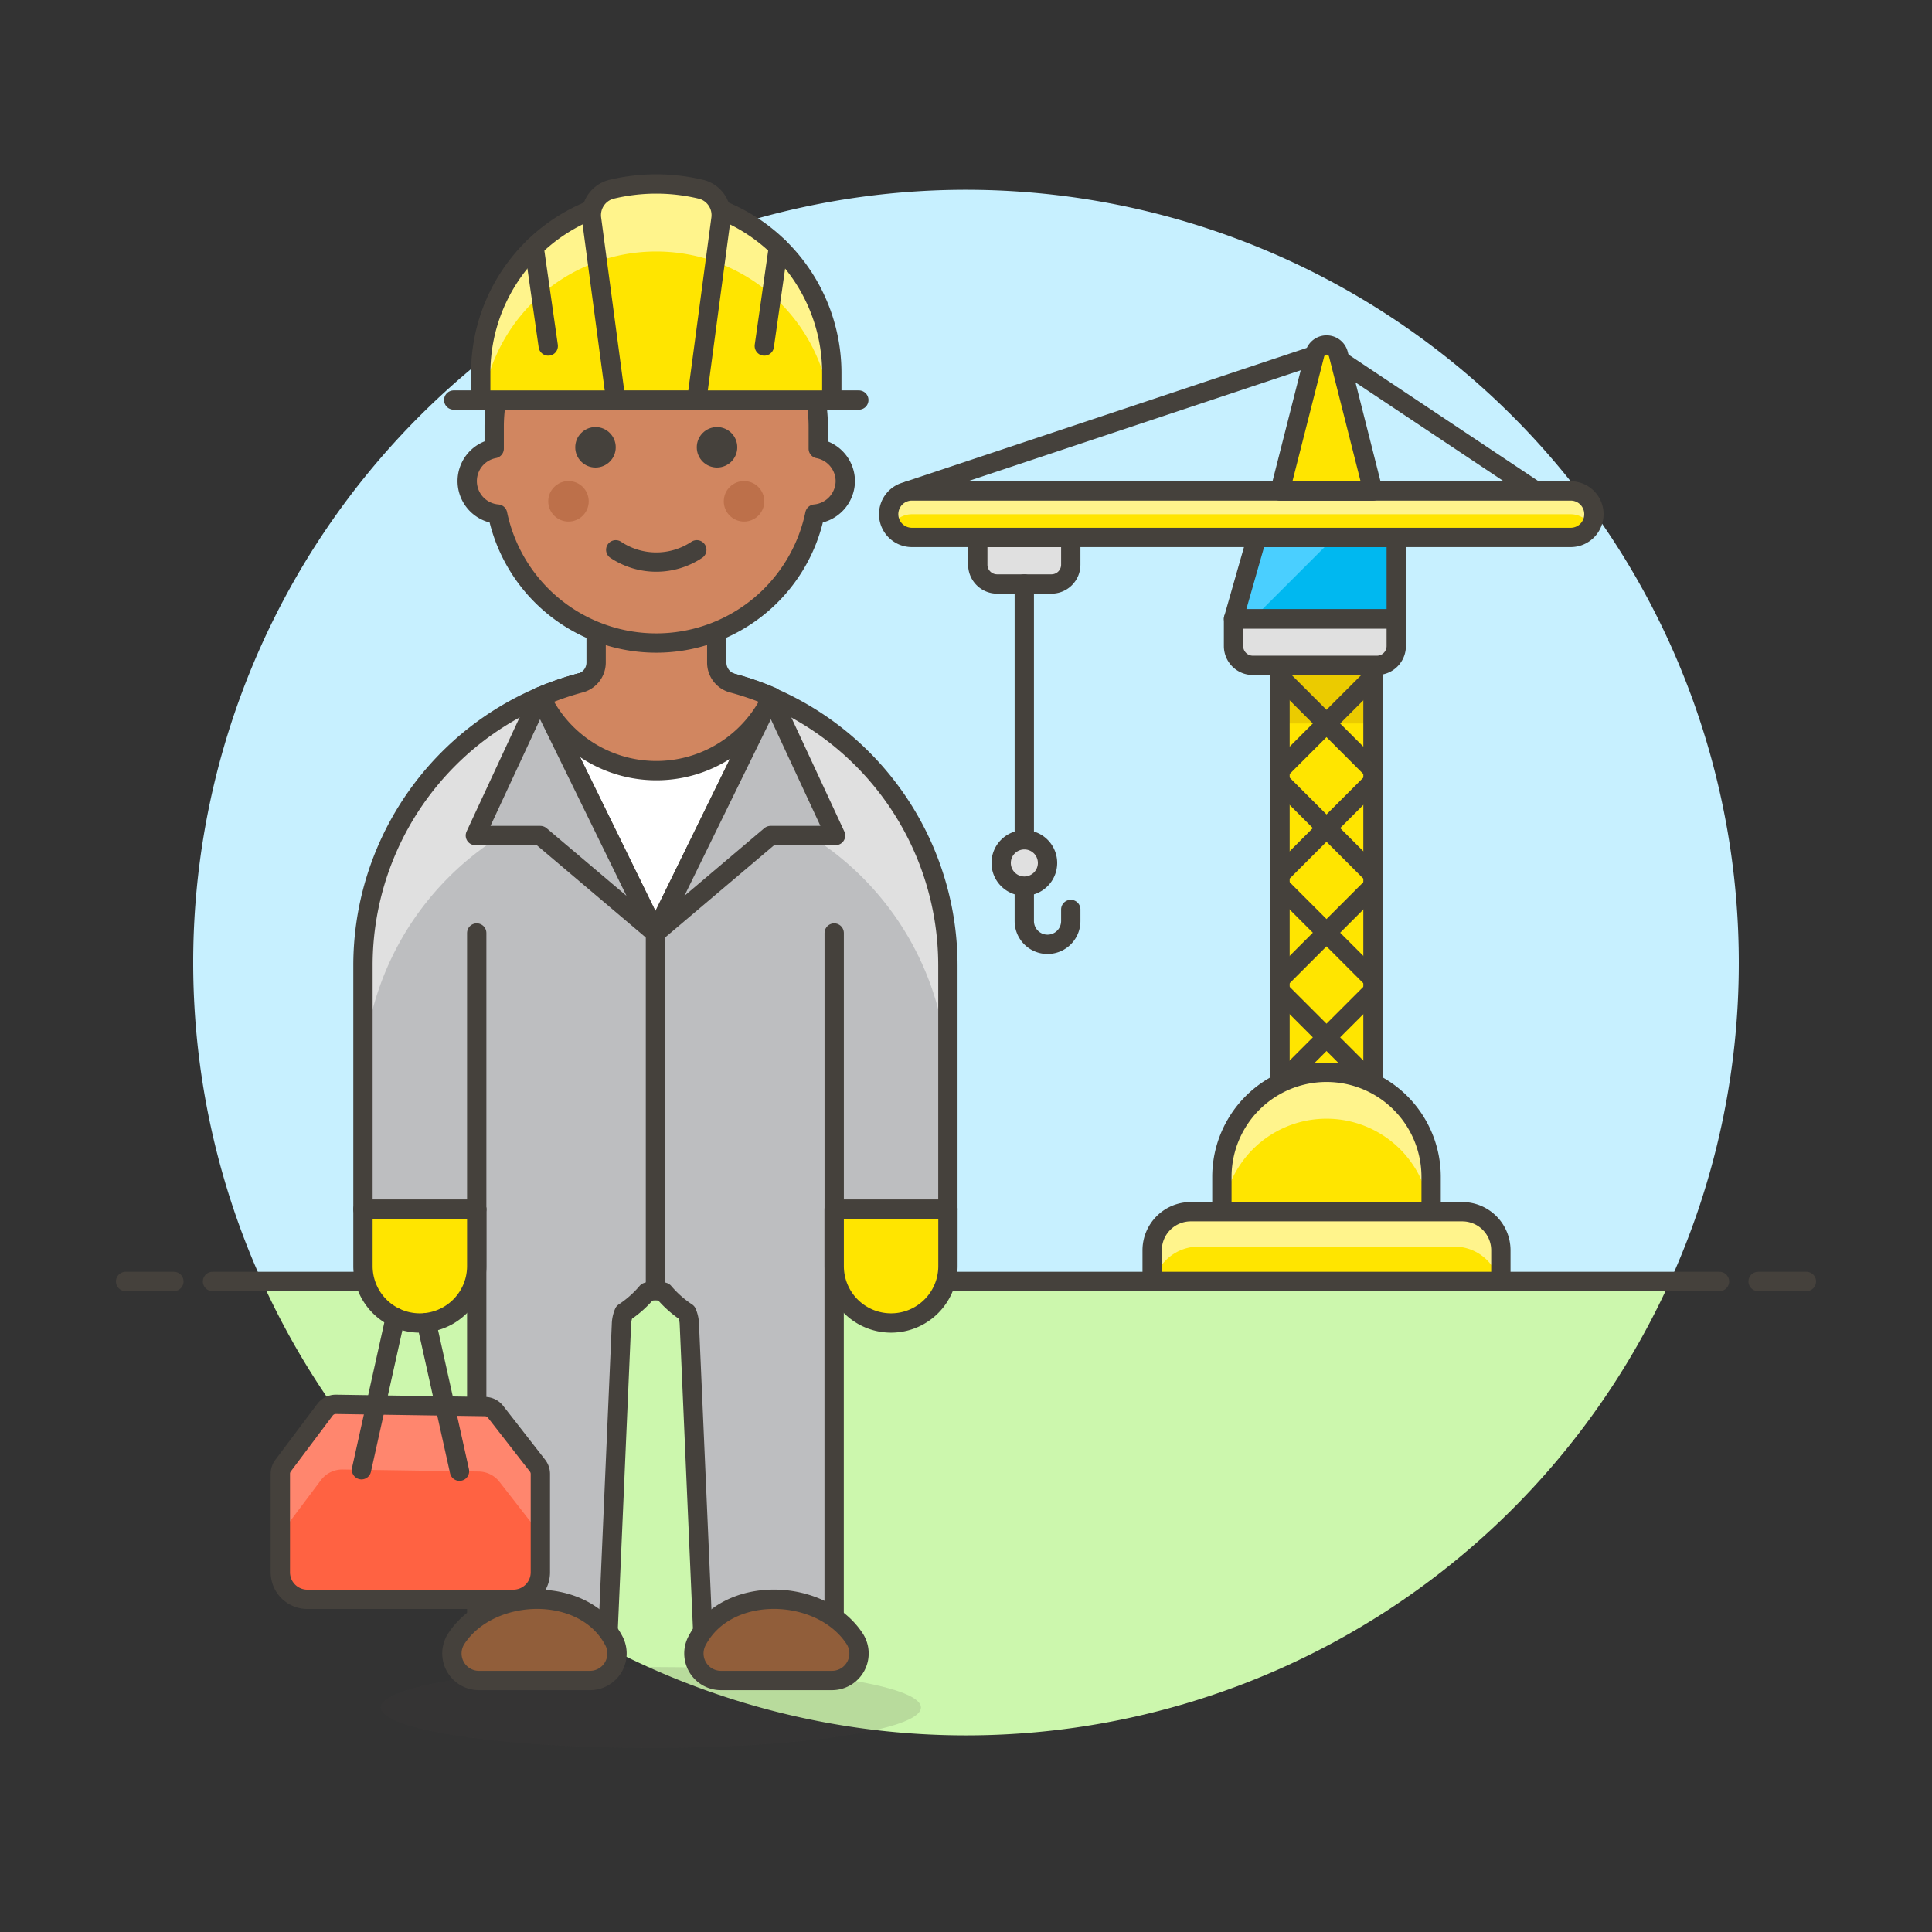 <svg xmlns="http://www.w3.org/2000/svg" viewBox="0 0 100 100"><rect x="0" y="0" width="100" height="100" fill="#333333" stroke="none"/><g class="nc-icon-wrapper"><defs/><path class="a" d="M90 49.828a40 40 0 1 0-76.436 16.5h72.872A39.844 39.844 0 0 0 90 49.828z" style="" fill="#c7f0ff"/><path class="b" d="M13.564 66.328a40 40 0 0 0 72.872 0z" style="" fill="#ccf7ad"/><g><path class="c" d="M11 66.328h78" fill="none" stroke="#45413c" stroke-linecap="round" stroke-linejoin="round"/><path class="c" d="M6.5 66.328H9" fill="none" stroke="#45413c" stroke-linecap="round" stroke-linejoin="round"/><path class="c" d="M91 66.328h2.5" fill="none" stroke="#45413c" stroke-linecap="round" stroke-linejoin="round"/></g><g><path class="c" d="M47 25.414l21.66-7.22" fill="none" stroke="#45413c" stroke-linecap="round" stroke-linejoin="round"/><path class="c" d="M79.49 25.414l-10.83-7.22" fill="none" stroke="#45413c" stroke-linecap="round" stroke-linejoin="round"/><path class="d" d="M65.05 27.82l-1.203 4.212h8.423V27.82h-7.22z" style="" fill="#00b8f0"/><path class="e" d="M65.05 27.82l-1.203 4.212h.997l4.212-4.212H65.05z" style="" fill="#4acfff"/><path class="f" d="M82.5 26.617a1.2 1.2 0 0 1-1.2 1.2H47.2a1.2 1.2 0 0 1 0-2.406h34.1a1.2 1.2 0 0 1 1.2 1.206z" style="" fill="#ffe500"/><path class="g" d="M47.2 26.617h34.1a1.206 1.206 0 0 1 1.043.6 1.2 1.2 0 0 0-1.043-1.8H47.2a1.2 1.2 0 0 0-1.042 1.8 1.2 1.2 0 0 1 1.042-.6z" style="" fill="#fff48c"/><path class="c" d="M82.5 26.617a1.2 1.2 0 0 1-1.2 1.2H47.2a1.2 1.2 0 0 1 0-2.406h34.1a1.2 1.2 0 0 1 1.2 1.206z" fill="none" stroke="#45413c" stroke-linecap="round" stroke-linejoin="round"/><path class="f" d="M66.253 34.439h4.813v23.465h-4.813z" style="" fill="#ffe500"/><path class="h" d="M66.253 34.439h4.813v3.008h-4.813z" style="" fill="#ebcb00"/><path class="c" d="M66.253 34.439h4.813v23.465h-4.813z" fill="none" stroke="#45413c" stroke-linecap="round" stroke-linejoin="round"/><path class="i" d="M71.066 25.414h-4.813l1.8-7.08a.63.63 0 0 1 1.222 0z" stroke="#45413c" stroke-linecap="round" stroke-linejoin="round" fill="#ffe500"/><path class="j" d="M63.847 33.439a1 1 0 0 0 1 1h6.423a1 1 0 0 0 1-1v-1.407h-8.423z" stroke="#45413c" stroke-linecap="round" stroke-linejoin="round" fill="#e0e0e0"/><path class="c" d="M65.05 27.82l-1.203 4.212h8.423V27.82h-7.22z" fill="none" stroke="#45413c" stroke-linecap="round" stroke-linejoin="round"/><path class="j" d="M55.423 29.227a1 1 0 0 1-1 1H51.61a1 1 0 0 1-1-1V27.82h4.813z" stroke="#45413c" stroke-linecap="round" stroke-linejoin="round" fill="#e0e0e0"/><path class="c" d="M53.017 30.227v17.448a1.2 1.2 0 1 0 2.406 0v-.6" fill="none" stroke="#45413c" stroke-linecap="round" stroke-linejoin="round"/><path class="j" d="M54.22 44.667a1.2 1.2 0 1 1-1.2-1.2 1.2 1.2 0 0 1 1.2 1.2z" stroke="#45413c" stroke-linecap="round" stroke-linejoin="round" fill="#e0e0e0"/><path class="c" d="M66.253 45.871l4.813 4.813" fill="none" stroke="#45413c" stroke-linecap="round" stroke-linejoin="round"/><path class="c" d="M71.066 45.871l-4.813 4.813" fill="none" stroke="#45413c" stroke-linecap="round" stroke-linejoin="round"/><path class="c" d="M66.253 51.286l4.813 4.813" fill="none" stroke="#45413c" stroke-linecap="round" stroke-linejoin="round"/><path class="c" d="M71.066 51.286l-4.813 4.813" fill="none" stroke="#45413c" stroke-linecap="round" stroke-linejoin="round"/><path class="c" d="M66.253 40.456l4.813 4.813" fill="none" stroke="#45413c" stroke-linecap="round" stroke-linejoin="round"/><path class="c" d="M71.066 40.456l-4.813 4.813" fill="none" stroke="#45413c" stroke-linecap="round" stroke-linejoin="round"/><path class="c" d="M66.253 35.041l4.813 4.813" fill="none" stroke="#45413c" stroke-linecap="round" stroke-linejoin="round"/><path class="c" d="M71.066 35.041l-4.813 4.813" fill="none" stroke="#45413c" stroke-linecap="round" stroke-linejoin="round"/><path class="f" d="M74.075 62.717h-10.83v-1.8a5.415 5.415 0 1 1 10.83 0z" style="" fill="#ffe500"/><path class="g" d="M68.66 55.5a5.415 5.415 0 0 0-5.415 5.416v1.8h.061a5.385 5.385 0 0 1 10.709 0h.06v-1.8A5.415 5.415 0 0 0 68.66 55.5z" style="" fill="#fff48c"/><path class="c" d="M74.075 62.717h-10.83v-1.8a5.415 5.415 0 1 1 10.83 0z" fill="none" stroke="#45413c" stroke-linecap="round" stroke-linejoin="round"/><path class="f" d="M77.685 66.328h-18.05v-1.611a2 2 0 0 1 2-2h14.05a2 2 0 0 1 2 2z" style="" fill="#ffe500"/><path class="g" d="M77.685 64.717a2 2 0 0 0-2-2h-14.05a2 2 0 0 0-2 2v1.611h.085a2.4 2.4 0 0 1 2.322-1.806h13.236a2.4 2.4 0 0 1 2.322 1.806h.085z" style="" fill="#fff48c"/><path class="c" d="M77.685 66.328h-18.05v-1.611a2 2 0 0 1 2-2h14.05a2 2 0 0 1 2 2z" fill="none" stroke="#45413c" stroke-linecap="round" stroke-linejoin="round"/><path class="k" d="M33.927 34.837a15.14 15.14 0 0 0-15.14 15.139v12.615h5.888v23.55H31.4l.769-17.664a1.7 1.7 0 0 1 .131-.542 5.544 5.544 0 0 0 1.187-1.053 1.735 1.735 0 0 1 .437-.085 1.711 1.711 0 0 1 .436.085 5.617 5.617 0 0 0 1.187 1.053 1.7 1.7 0 0 1 .131.542l.769 17.664h6.728v-23.55h5.888V49.976a15.14 15.14 0 0 0-15.136-15.139z" style="" fill="#bdbec0"/><ellipse class="l" cx="33.69" cy="88.38" rx="13.978" ry="2.097" fill="#45413c" opacity="0.15"/><path class="m" d="M33.927 34.837a15.14 15.14 0 0 0-15.14 15.139v6.016a15.14 15.14 0 0 1 30.279 0v-6.016a15.14 15.14 0 0 0-15.139-15.139z" style="" fill="#e0e0e0"/><path class="c" d="M33.927 34.837a15.14 15.14 0 0 0-15.14 15.139v12.615h5.888v23.55H31.4l.769-17.664a1.7 1.7 0 0 1 .131-.542 5.544 5.544 0 0 0 1.187-1.053 1.735 1.735 0 0 1 .437-.085 1.711 1.711 0 0 1 .436.085 5.617 5.617 0 0 0 1.187 1.053 1.7 1.7 0 0 1 .131.542l.769 17.664h6.728v-23.55h5.888V49.976a15.14 15.14 0 0 0-15.136-15.139z" fill="none" stroke="#45413c" stroke-linecap="round" stroke-linejoin="round"/><path class="n" d="M23.616 84.82a1.4 1.4 0 0 0 1.171 2.162h5.754a1.4 1.4 0 0 0 1.241-2.04c-1.528-2.948-6.423-2.784-8.166-.122z" stroke="#45413c" stroke-linecap="round" stroke-linejoin="round" fill="#915e3a"/><path class="n" d="M44.237 84.82a1.4 1.4 0 0 1-1.171 2.162h-5.753a1.4 1.4 0 0 1-1.242-2.04c1.529-2.948 6.423-2.784 8.166-.122z" stroke="#45413c" stroke-linecap="round" stroke-linejoin="round" fill="#915e3a"/><path class="o" d="M43.178 62.591V48.293" stroke="#45413c" stroke-linecap="round" stroke-linejoin="round" fill="#00b8f0"/><path class="o" d="M24.675 62.591V48.293" stroke="#45413c" stroke-linecap="round" stroke-linejoin="round" fill="#00b8f0"/><path class="p" d="M33.926 48.293l5.987-12.226a15.175 15.175 0 0 0-11.972 0z" stroke="#45413c" stroke-linecap="round" stroke-linejoin="round" fill="#fff"/><path class="q" d="M27.967 43.248l5.959 5.045-5.985-12.225-3.337 7.18h3.363z" stroke="#45413c" stroke-linecap="round" stroke-linejoin="round" fill="#bdbec0"/><path class="q" d="M39.884 43.248l-5.958 5.045 5.985-12.225 3.337 7.18h-3.364z" stroke="#45413c" stroke-linecap="round" stroke-linejoin="round" fill="#bdbec0"/><path class="o" d="M33.927 66.797V48.293" stroke="#45413c" stroke-linecap="round" stroke-linejoin="round" fill="#00b8f0"/><path class="i" d="M43.178 65.534a2.944 2.944 0 1 0 5.888 0v-2.943h-5.888z" stroke="#45413c" stroke-linecap="round" stroke-linejoin="round" fill="#ffe500"/><path class="i" d="M24.675 65.534a2.944 2.944 0 1 1-5.888 0v-2.943h5.888z" stroke="#45413c" stroke-linecap="round" stroke-linejoin="round" fill="#ffe500"/><path class="r" d="M27.82 75.859l-2.17-2.784a.7.7 0 0 0-.54-.27l-7.72-.116a.7.7 0 0 0-.569.28l-2.171 2.893a.7.7 0 0 0-.14.419v5.1a1.4 1.4 0 0 0 1.4 1.4h10.659a1.4 1.4 0 0 0 1.4-1.4v-5.093a.7.7 0 0 0-.149-.429z" style="" fill="#ff6242"/><path class="s" d="M25.11 72.805l-7.72-.116a.7.7 0 0 0-.569.28l-2.171 2.893a.7.7 0 0 0-.14.419v3.132l2.1-2.8a1.384 1.384 0 0 1 1.128-.553l7.042.105a1.383 1.383 0 0 1 1.072.534l2.114 2.715v-3.126a.7.7 0 0 0-.147-.429l-2.17-2.784a.7.7 0 0 0-.539-.27z" style="" fill="#ff866e"/><path class="c" d="M27.82 75.859l-2.17-2.784a.7.7 0 0 0-.54-.27l-7.72-.116a.7.7 0 0 0-.569.28l-2.171 2.893a.7.7 0 0 0-.14.419v5.1a1.4 1.4 0 0 0 1.4 1.4h10.659a1.4 1.4 0 0 0 1.4-1.4v-5.093a.7.7 0 0 0-.149-.429z" fill="none" stroke="#45413c" stroke-linecap="round" stroke-linejoin="round"/><path class="c" d="M18.711 76.073l1.751-7.881" fill="none" stroke="#45413c" stroke-linecap="round" stroke-linejoin="round"/><path class="c" d="M23.784 76.149l-1.709-7.691" fill="none" stroke="#45413c" stroke-linecap="round" stroke-linejoin="round"/><path class="t" d="M37.914 35.358a1.1 1.1 0 0 1-.815-1.066v-5.813h-6.244v5.811a1.1 1.1 0 0 1-.816 1.064 14.987 14.987 0 0 0-2.052.714 6.6 6.6 0 0 0 11.972 0 14.9 14.9 0 0 0-2.045-.71z" stroke="#45413c" stroke-linecap="round" stroke-linejoin="round" fill="#d18660"/><g><path class="t" d="M43.753 24.9a1.722 1.722 0 0 0-1.4-1.677V22.1a8.387 8.387 0 1 0-16.774 0v1.119a1.712 1.712 0 0 0 .177 3.389 8.387 8.387 0 0 0 16.421 0 1.73 1.73 0 0 0 1.576-1.708z" stroke="#45413c" stroke-linecap="round" stroke-linejoin="round" fill="#d18660"/><circle class="u" cx="30.823" cy="23.152" r="1.048" style="" fill="#45413c"/><circle class="u" cx="37.113" cy="23.152" r="1.048" style="" fill="#45413c"/><circle class="v" cx="29.425" cy="25.948" r="1.048" style="" fill="#bd704a"/><circle class="v" cx="38.511" cy="25.948" r="1.048" style="" fill="#bd704a"/><path class="c" d="M31.871 28.458a3.779 3.779 0 0 0 4.194 0" fill="none" stroke="#45413c" stroke-linecap="round" stroke-linejoin="round"/><g><path class="c" d="M23.484 20.706h20.968" fill="none" stroke="#45413c" stroke-linecap="round" stroke-linejoin="round"/><path class="f" d="M43.054 19.308a9.086 9.086 0 1 0-18.172 0v1.4h18.172z" style="" fill="#ffe500"/><path class="g" d="M33.968 10.222a9.087 9.087 0 0 0-9.086 9.086v1.4H25a9.074 9.074 0 0 1 17.935 0h.118v-1.4a9.086 9.086 0 0 0-9.085-9.086z" style="" fill="#fff48c"/><path class="c" d="M43.054 19.308a9.086 9.086 0 1 0-18.172 0v1.4h18.172z" fill="none" stroke="#45413c" stroke-linecap="round" stroke-linejoin="round"/><path class="f" d="M36.065 20.706h-4.194l-1.249-9.369a1.382 1.382 0 0 1 .987-1.53 9.931 9.931 0 0 1 4.718 0 1.381 1.381 0 0 1 .987 1.53z" style="" fill="#ffe500"/><path class="g" d="M36.328 9.807a9.935 9.935 0 0 0-4.719 0 1.382 1.382 0 0 0-.987 1.53l.294 2.206a9.114 9.114 0 0 1 6.1 0l.294-2.207a1.382 1.382 0 0 0-.982-1.529z" style="" fill="#fff48c"/><path class="c" d="M36.065 20.706h-4.194l-1.249-9.369a1.382 1.382 0 0 1 .987-1.53 9.931 9.931 0 0 1 4.718 0 1.381 1.381 0 0 1 .987 1.53z" fill="none" stroke="#45413c" stroke-linecap="round" stroke-linejoin="round"/><path class="c" d="M40.292 12.784l-.732 5.126" fill="none" stroke="#45413c" stroke-linecap="round" stroke-linejoin="round"/><path class="c" d="M27.644 12.784l.733 5.126" fill="none" stroke="#45413c" stroke-linecap="round" stroke-linejoin="round"/></g></g></g></g></svg>